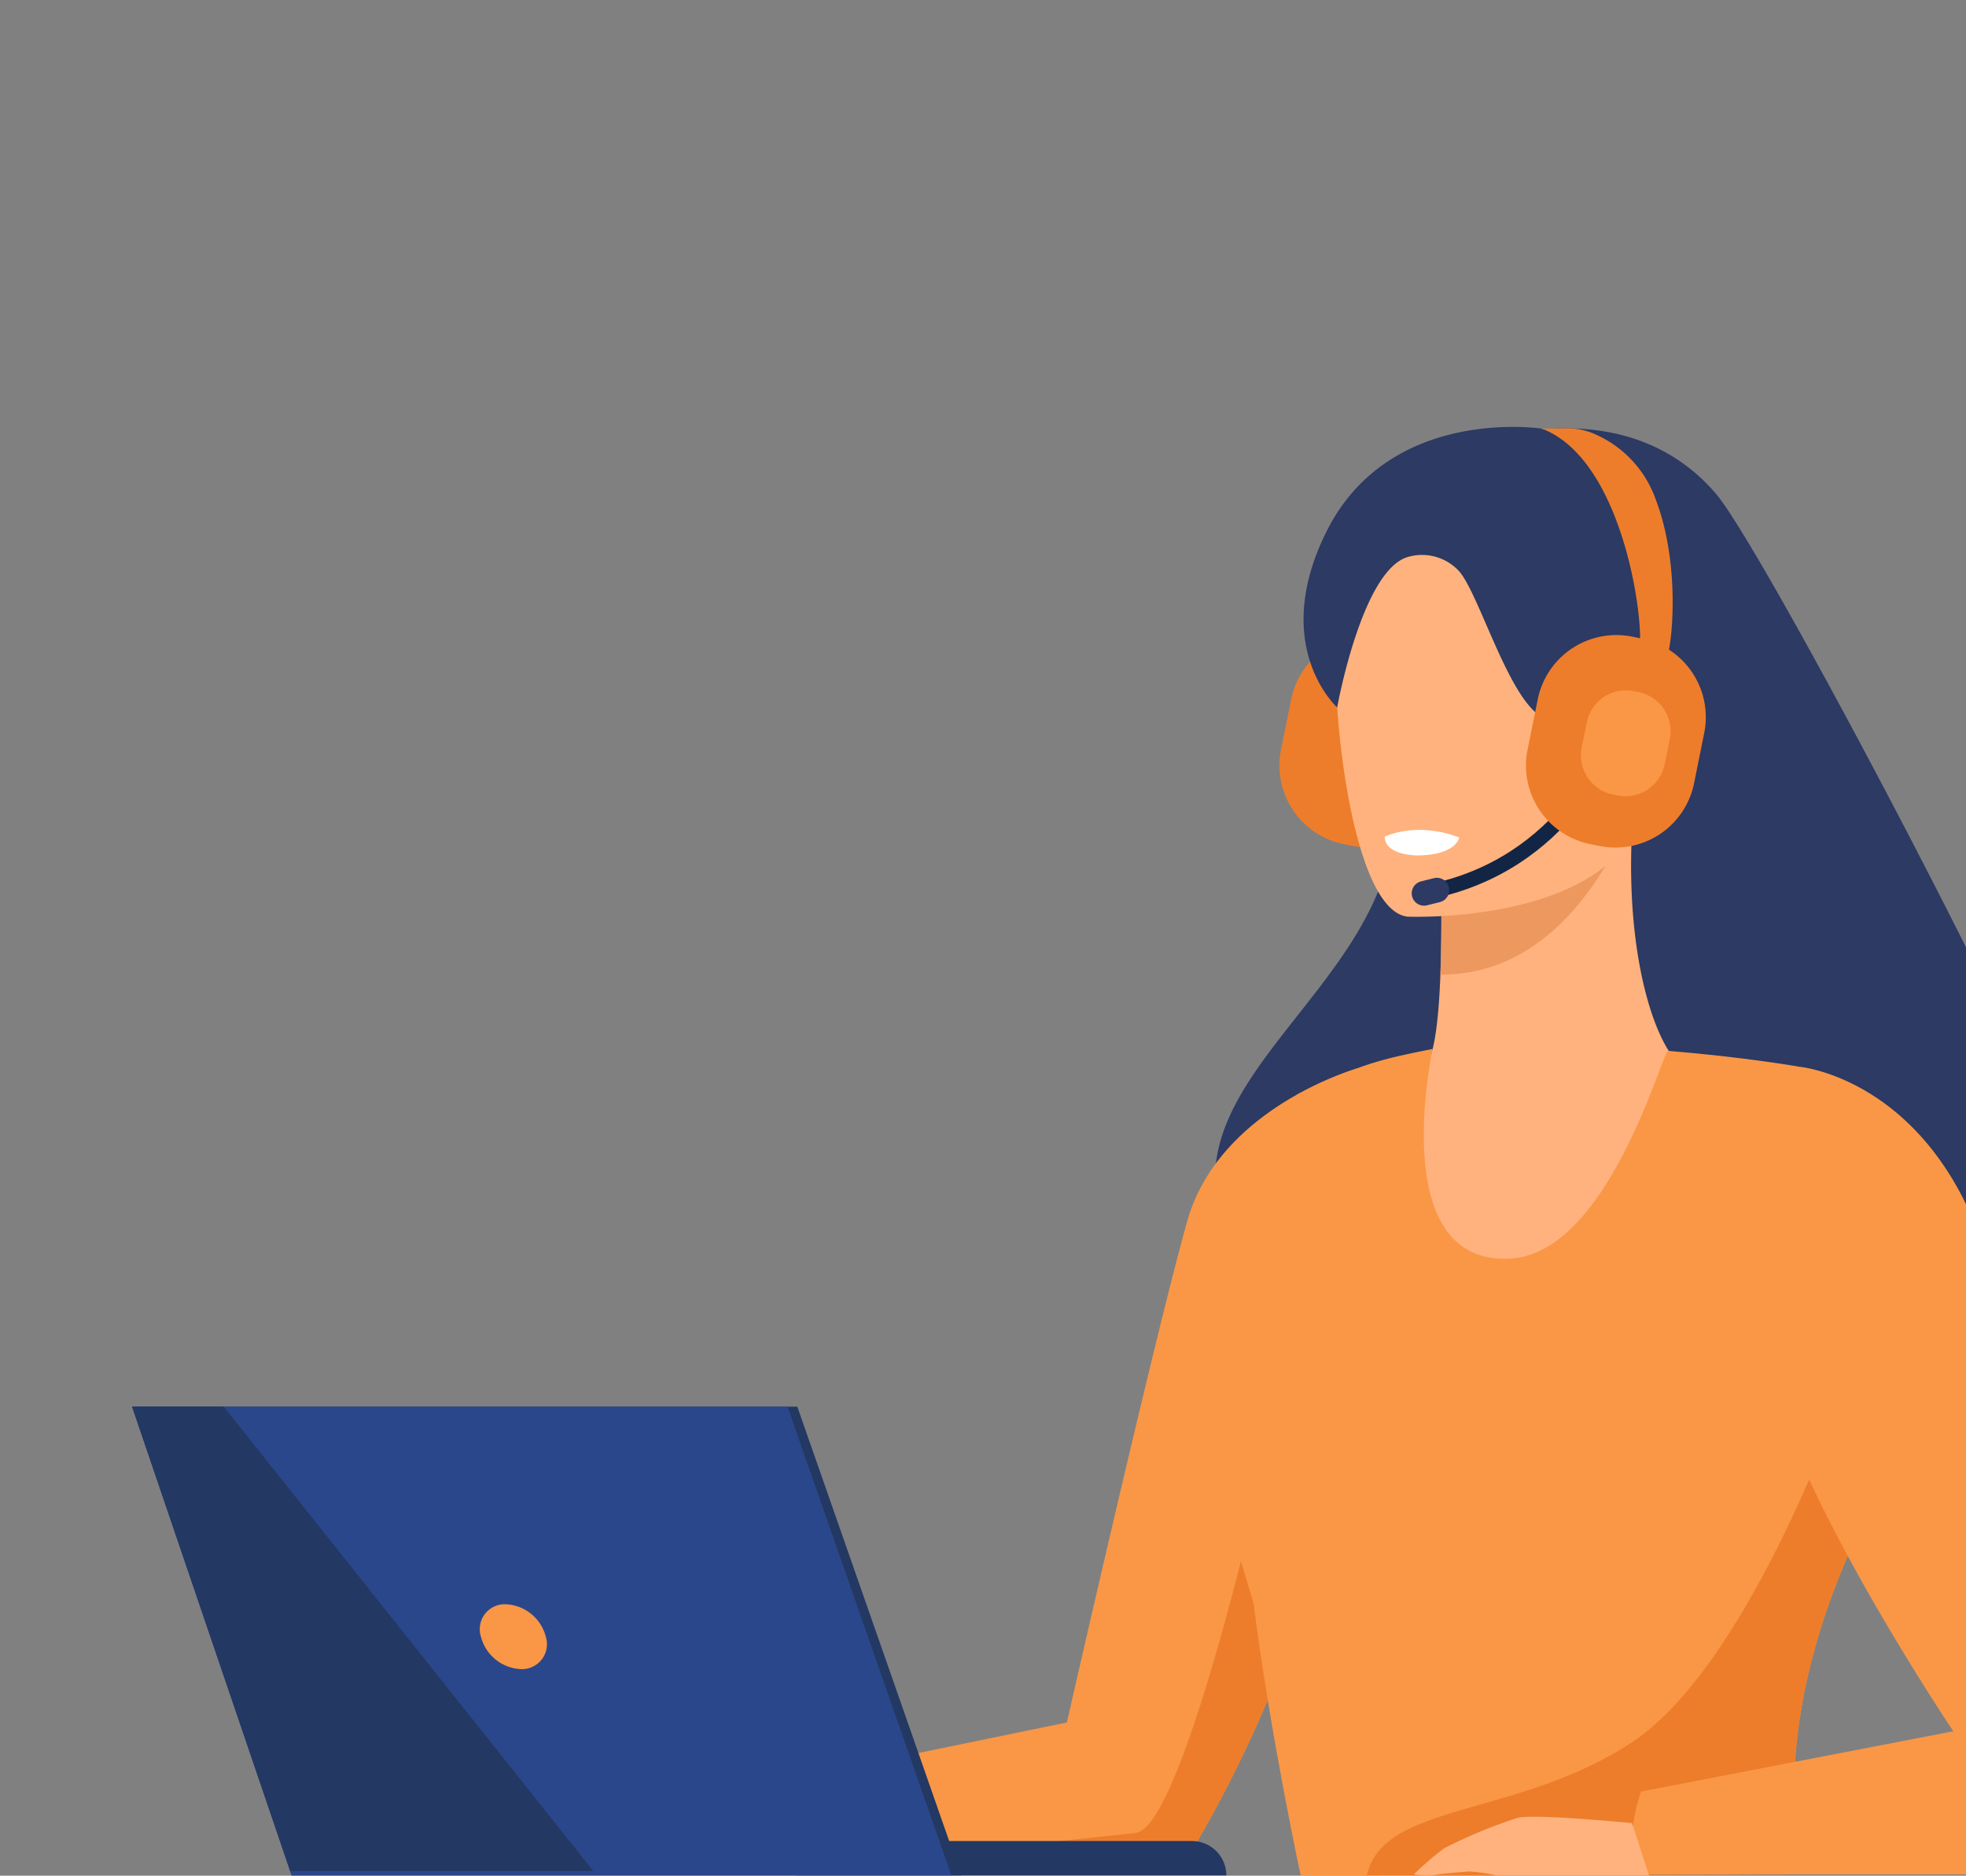 <svg xmlns="http://www.w3.org/2000/svg" xmlns:xlink="http://www.w3.org/1999/xlink" width="260" height="248" viewBox="0 0 260 248">
  <rect x="0" y="0" width="260" height="248" fill="#808080" stroke="none"/>
  <defs>
    <clipPath id="clip-path">
      <rect id="Rectangle_803" data-name="Rectangle 803" width="260" height="248" transform="translate(153.602 147)" fill="#fff" stroke="#707070" stroke-width="1"/>
    </clipPath>
    <clipPath id="clip-path-2">
      <rect id="Rectangle_802" data-name="Rectangle 802" width="265.512" height="191.553" fill="none"/>
    </clipPath>
  </defs>
  <g id="Mask_Group_9" data-name="Mask Group 9" transform="translate(-153.602 -147)" clip-path="url(#clip-path)">
    <g id="Group_5210" data-name="Group 5210" transform="translate(171.073 203.447)">
      <g id="Group_5209" data-name="Group 5209" clip-path="url(#clip-path-2)">
        <path id="Path_13582" data-name="Path 13582" d="M115.425,1.914s19.112-7.11,31.053,6.85c6.846,8,50.626,91.467,50.1,98.774s-4.7,10.959-4.7,10.959,1.826-6.393.457-9.72c0,0,.88,11.254-6.068,16.049-3.62,2.5-93.747-2.392-101.578-13.308C67.669,87.783,104.855,75.5,103.942,49.866,103.412,35,88.806,3.414,115.425,1.914" transform="translate(62.993 0.081)" fill="#2c3a64"/>
        <path id="Path_13583" data-name="Path 13583" d="M93.473,43.054l1.28.259a10.609,10.609,0,0,0,12.464-8.274l1.353-6.694A10.608,10.608,0,0,0,100.3,15.88l-1.28-.259A10.608,10.608,0,0,0,86.552,23.9L85.2,30.59a10.609,10.609,0,0,0,8.274,12.464" transform="translate(66.732 12.101)" fill="#ed7d2b"/>
        <path id="Path_13584" data-name="Path 13584" d="M44.112,154.08h59.8c10.142-16.1,19.058-37.84,21.138-54.771.989-8.031.437-14.979-2.248-19.728-8.353-14.753,4.9-32.074,4.9-32.074s-18.241,5.163-22.481,20.2C100.893,83.03,89.3,133.992,89.3,133.992l-44.4,9.133a20.8,20.8,0,0,0-.784,10.956" transform="translate(34.32 37.301)" fill="#f99746"/>
        <path id="Path_13585" data-name="Path 13585" d="M43.935,132.49h59.8c10.142-16.1,19.058-37.84,21.138-54.771L116,75s-11.223,51.227-17.748,52.009-54.316,5.477-54.316,5.477" transform="translate(34.497 58.891)" fill="#ed7d2b"/>
        <path id="Path_13586" data-name="Path 13586" d="M85.81,85.313a54.827,54.827,0,0,0,18.127,10.256c28.588,10.1,42.641-13.439,48.789-29.993a25.421,25.421,0,0,0-9.6-4.179c-2.092-.489-4.3-.907-6.143-1.209-3.01-2.9-6.755-13.783-6.029-29.948l-1.423.214-23.848,3.717s.229,7.475-.037,14.483c-.212,5.486-.737,10.69-1.912,11.845-1.849.189-2.962.321-2.962.321a.063.063,0,0,1-.014.021A149.833,149.833,0,0,0,85.81,85.313" transform="translate(67.376 23.744)" fill="#ffb27d"/>
        <path id="Path_13587" data-name="Path 13587" d="M96.957,34.079s.234,7.467-.038,14.483c13.255.168,20.747-11.623,23.887-18.2Z" transform="translate(76.099 23.839)" fill="#ed985f"/>
        <path id="Path_13588" data-name="Path 13588" d="M79.445,97.722c.066.512,6.439,21.235,6.505,21.756,2.212,17.348,6.216,35.861,6.216,35.861l8.756-.016,57.788-.114s-6.971-21.035,11.42-53.286q.9-1.585,1.89-3.206c2.617-4.3-13.906-50.294-13.906-50.294s-7.235-1.278-17.386-2.1C139.77,47.2,132.72,73,119.96,73.781c-16.656,1.026-10.341-27.713-10.341-27.713-6.784,1.362-9.231,1.86-17.941,6.032,0,0-12.584,42.792-12.232,45.622" transform="translate(62.373 36.171)" fill="#f99746"/>
        <path id="Path_13589" data-name="Path 13589" d="M98.706,59.412s31.326,1.314,31.846-18.209,4.909-32.5-15.07-34.163S91.415,12.722,89.659,19.2s.912,39.372,9.047,40.216" transform="translate(69.993 5.34)" fill="#ffb27d"/>
        <path id="Path_13590" data-name="Path 13590" d="M102.648,30.855s-.343,2.321-5.5,2.373c0,0-4.327.045-4.352-2.474,0,0,4.067-2.114,9.849.1" transform="translate(72.863 23.432)" fill="#fff"/>
        <path id="Path_13591" data-name="Path 13591" d="M97.456,44.369c18.125-4.522,23.521-21.081,23.575-21.249l-1.867-.587.934.295-.934-.295c-.05.157-5.15,15.688-22.183,19.937-.114.029-.227.057-.343.084l.453,1.9c.121-.03.245-.059.364-.089" transform="translate(75.878 17.692)" fill="#122544"/>
        <path id="Path_13592" data-name="Path 13592" d="M96.813,37.034l1.71-.427a1.631,1.631,0,1,0-.791-3.165l-1.708.427a1.631,1.631,0,0,0,.789,3.165" transform="translate(74.425 26.22)" fill="#2c3a64"/>
        <path id="Path_13593" data-name="Path 13593" d="M118.309.234S98.138-2.915,89.792,13.878c-6.352,12.782-1.055,20.763,1.435,23.211,0,0,3.3-18.361,9.46-19.926a6.663,6.663,0,0,1,6.686,1.937c2.71,3.151,6.63,17.2,11.131,19.355,0,0,13.978,3.451,14.663-1.426s.3-20.062-3.219-22.507S118.309.234,118.309.234" transform="translate(68.14 0)" fill="#2c3a64"/>
        <path id="Path_13594" data-name="Path 13594" d="M111.741,43.054l1.28.259a10.612,10.612,0,0,0,12.466-8.274l1.351-6.694a10.608,10.608,0,0,0-8.274-12.464l-1.28-.259A10.608,10.608,0,0,0,104.82,23.9l-1.353,6.694a10.609,10.609,0,0,0,8.274,12.464" transform="translate(81.075 12.101)" fill="#ed7d2b"/>
        <path id="Path_13595" data-name="Path 13595" d="M120.779,30.963c.857-1.392,2.115-12.593-1.309-21.511a14.784,14.784,0,0,0-7.691-8.428A8.966,8.966,0,0,0,107.819.1l-3.376.052c11.114,4.229,13.69,26.86,12.825,29.273a.79.79,0,0,1,.088-.168Z" transform="translate(82.006 0.081)" fill="#ed7d2b"/>
        <path id="Path_13596" data-name="Path 13596" d="M111.557,33.282l.637.129a5.285,5.285,0,0,0,6.211-4.122l.675-3.336a5.289,5.289,0,0,0-4.124-6.211l-.637-.129a5.288,5.288,0,0,0-6.211,4.124l-.673,3.335a5.285,5.285,0,0,0,4.122,6.211" transform="translate(84.273 15.318)" fill="#f99746"/>
        <path id="Path_13597" data-name="Path 13597" d="M149.261,134.407s-6.971-21.037,11.418-53.286l-6.85-8.558s-12.127,34.349-27.283,44.365c-15.126,9.993-32.924,7.908-35.073,17.593Z" transform="translate(71.822 56.975)" fill="#ed7d2b"/>
        <path id="Path_13598" data-name="Path 13598" d="M133.238,47.388s12.471,1.085,20.821,15.838,24.205,69.881,24.205,90.947H111.523a20.789,20.789,0,0,1,.782-10.956l41.3-7.969s-24.86-36.916-25.121-52.834,4.752-35.027,4.752-35.027" transform="translate(87.249 37.208)" fill="#f99746"/>
        <path id="Path_13599" data-name="Path 13599" d="M123.812,103.777s-13-1.271-15.156-.686a64.059,64.059,0,0,0-9.688,4.013,39.1,39.1,0,0,0-4.013,3.451,8.5,8.5,0,0,0,2.642.1c.978-.22,3.915-.416,4.7-.482a24.419,24.419,0,0,1,3.588.516h20.16Z" transform="translate(74.556 80.824)" fill="#ffb27d"/>
        <path id="Path_13600" data-name="Path 13600" d="M49.187,109.272h56.9a4.535,4.535,0,0,0-4.534-4.536H49.187Z" transform="translate(38.62 82.236)" fill="#233862"/>
        <path id="Path_13601" data-name="Path 13601" d="M0,72.563l21.1,61.971h88.543L87.97,72.563Z" transform="translate(0 56.974)" fill="#233862"/>
        <path id="Path_13602" data-name="Path 13602" d="M0,72.563l20.906,61.4.193.573h87.249L86.676,72.563Z" transform="translate(0 56.974)" fill="#2b478b"/>
        <path id="Path_13603" data-name="Path 13603" d="M25.892,91.485a5.722,5.722,0,0,0,5.277,4.288,3.3,3.3,0,0,0,3.3-4.288A5.722,5.722,0,0,0,29.189,87.2a3.3,3.3,0,0,0-3.3,4.288" transform="translate(20.24 68.465)" fill="#f99746"/>
        <path id="Path_13604" data-name="Path 13604" d="M0,72.563l20.906,61.4H60.992l-48.878-61.4Z" transform="translate(0 56.974)" fill="#233862"/>
      </g>
    </g>
  </g>
</svg>

